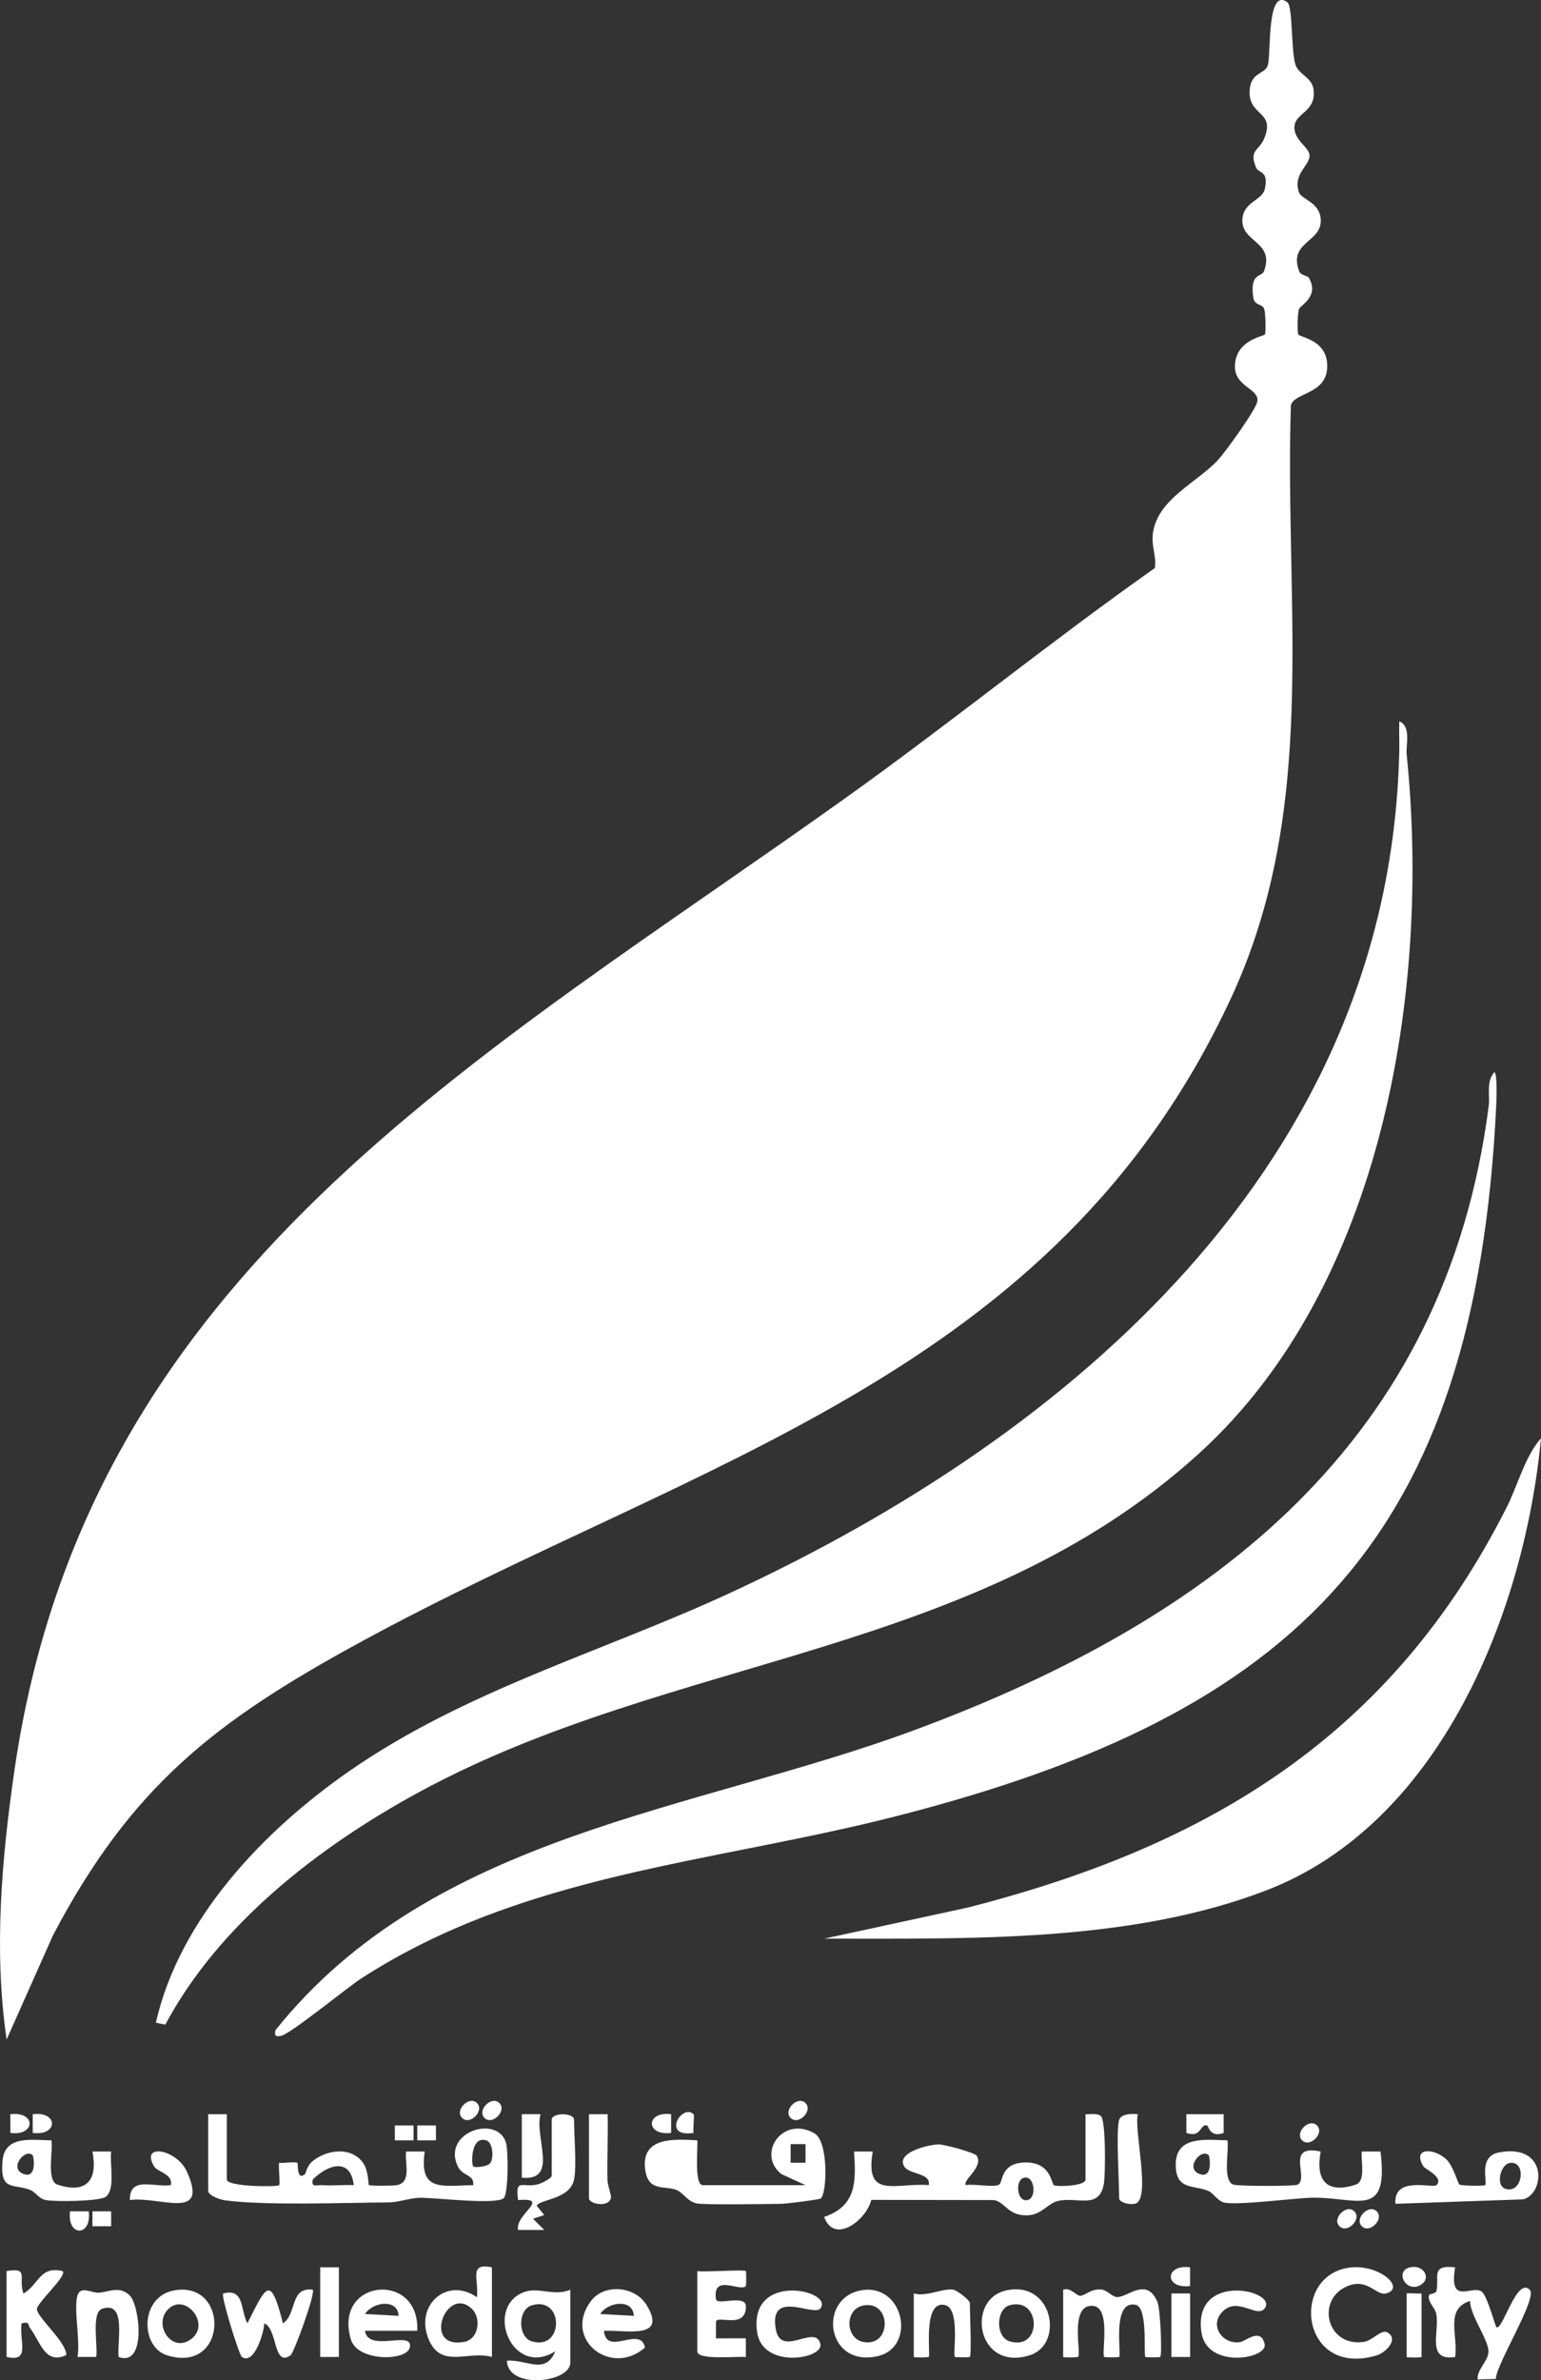 <?xml version="1.0" encoding="UTF-8"?>
<svg id="Layer_1" data-name="Layer 1" xmlns="http://www.w3.org/2000/svg" viewBox="0 0 412.76 637.36">
  <rect x="0" y="0" width="412.76" height="637.36" fill="#333333" stroke="none"/>
  <defs>
    <style>
      .cls-1 {
        fill: #fff;
      }
    </style>
  </defs>
  <path class="cls-1" d="M14.25,518.11c20.91-39.68,43.19-57.04,81.85-78.15,90.16-49.23,186.2-70.89,233.53-172.47,23.79-51.06,14.41-104.22,16.13-158.87.69-3.54,9.38-2.88,9.73-10.14.37-7.62-7.53-8.1-7.77-8.97-.28-1-.15-5.73.21-6.76.31-.92,5.62-3.44,2.61-8.41-.29-.49-2.15-.51-2.61-1.82-2.81-7.94,6.23-7.53,5.83-13.81-.29-4.61-5.15-5.26-5.84-7.24-1.69-4.87,2.92-7.12,2.84-9.86-.07-2.27-4.42-4.1-4.02-7.94.37-3.51,6.09-3.86,5.04-9.99-.51-2.97-3.91-3.78-4.77-6.29-1.23-3.6-.69-15.71-2.2-16.8-5.57-4.05-4.33,13.87-5.22,16.86-.77,2.58-4.8,1.71-4.88,7.21-.09,6.57,7.12,5.09,3.79,12.69-1.32,3.01-4.04,2.85-2.04,7.56.67,1.59,3.42.67,2.32,5.7-.68,3.1-5.7,3.35-6,8.09-.4,6.28,8.64,5.86,5.83,13.81-.67,1.9-3.88.31-2.92,7.15.32,2.29,2.42,1.59,2.93,3.08.35,1.03.48,5.8.21,6.77-.16.59-7.64,1.33-8.05,8.19-.35,5.93,6.63,6.3,5.99,9.82-.41,2.26-8.49,13.43-10.49,15.61-5.6,6.09-16.13,10.41-17.46,19.56-.52,3.56,1,6.15.51,9.41-28.05,19.79-54.73,41.48-82.65,61.43C128.2,283.93,23.31,340.79,3.91,473.77c-3.46,23.74-5.63,48.57-2.13,72.35l12.47-28.02Z"/>
  <path class="cls-1" d="M245.28,463.15c-59.35,22.04-129.28,27.67-171.51,80.5-.27,1.48,0,1.78,1.5,1.5,2.54-.48,17.61-12.87,21.58-15.43,43.56-28.13,93.63-30.77,142.73-43.27,108.51-27.62,155.62-74.99,161.18-190.32.07-1.38.34-8.99-.5-9.01-2.25,2.5-1.13,6.12-1.5,9.01-11.57,89.7-73.51,137.32-153.48,167.02Z"/>
  <path class="cls-1" d="M258.98,510.85l-38.21,8.27c38.64-.03,81.96,1.14,118.52-12.97,46.61-17.99,69.08-74.65,73.47-121.02-4.29,4.83-6.2,12.54-9.13,18.36-30.77,61.04-79.57,90.81-144.64,107.36Z"/>
  <path class="cls-1" d="M135.55,573.84c-2.19-7.66-17.02-3.1-13.04,6.03,1.34,3.08,4.53,2.2,4.25,5.25-8.34.14-14.6,1.91-12.99-9h-5.01c-.37,3.17,1.58,8.27-2.49,9.01-1.08.2-7.2.22-7.46-.04-.22-.22-.04-3.77-1.57-5.94-3.08-4.39-9.64-3.58-13.46-.49-1.66,1.35-1.88,3.33-2.03,3.46-2.36,2.03-1.87-2.72-2.04-2.88-.58-.54-3.72.1-4.95-.11-.23,1.24.34,5.67.01,6.01-.51.51-14.01.43-14.01-1.51v-17.5h-5v20.5c0,1.27,3.13,2.37,4.45,2.55,10.82,1.46,32.03.64,43.88.57,2.56-.02,5.78-1.2,8.35-1.24,4.1-.05,19.95,1.88,22.39.18,1.4-.97,1.32-12.77.72-14.85ZM86.25,585.13c-1.49-.11-2.89.78-2.48-1.49,4.08-4.1,10.12-5.96,10.99,1.48-2.81-.13-5.7.21-8.51.01ZM131.33,579.2c-.75,1.07-4.22,1.27-4.56.93-.56-.55-.72-8.31,3.48-6.99,1.79.56,2.05,4.66,1.08,6.06Z"/>
  <path class="cls-1" d="M295.7,584.56c.4-2.61.52-17.04-.87-17.99-1.12-.77-2.78-.38-4.07-.44v17.5c0,1.67-6.9,1.97-8.38,1.56-.83-.23-.7-6.42-8.09-6.13-6.34.25-5.59,5.22-6.68,5.92-1.34.86-6.77-.28-8.84.14-1.27-1.1,4.76-4.76,2.86-7.87-.49-.79-8.66-3.07-10.27-3.03-2.99.09-11.5,2.26-9.13,5.95,1.39,2.17,7.21,1.65,6.53,4.95-8.94-.7-17.21,3.93-14.99-8.99h-5.01c.55,8.11.67,14.53-8.01,17.51,2.73,7.49,11.36.79,12.63-4.57l32.85.05c3.04.54,3.8,4.32,9.02,4.08,3.87-.17,5.36-3.23,8.22-3.86,5.24-1.16,11.1,2.47,12.23-4.78ZM275.25,589.12c-2.94.66-3.43-5.44-.97-5.98,2.93-.66,3.42,5.44.97,5.98Z"/>
  <path class="cls-1" d="M209.26,590.13c1.26-.01,10.13-1.13,10.57-1.43,1.67-1.14,2.19-15.23-1.68-17.45-8.55-4.88-15.55,5.47-8.9,10.89l6.51,2.99h-27.5c-2.38,0-1.29-9.87-1.49-12.01-5.89-.29-14.86-1.06-14,7.42.65,6.4,4.87,4.65,8.27,5.82,2.12.73,3.14,3.54,6.27,3.74,5.27.32,16.11.08,21.95.03ZM211.77,579.13v-5h3.99v5h-3.99Z"/>
  <path class="cls-1" d="M369.77,576.12h-5.01c-.3,2.45,1.16,7.95-1.63,8.87-7.88,2.58-10.84-1.29-9.37-8.86-9.67-2.05-3.06,6.89-6.15,8.86-.72.46-15.88.43-17.21,0-3.05-1-1.13-9.15-1.63-11.87-5.54-.1-13.86-1.4-13.85,6.51,0,7,4.88,5.37,8.78,7.06,1.29.56,2.31,2.52,4.04,3.05,3.03.94,19.25-1.17,23.69-1.25,12.15-.21,20.6,5.93,18.34-12.37ZM321.27,582.12c-4-1.5.46-7,2.49-4.99.26.27,1.23,6.39-2.49,4.99Z"/>
  <path class="cls-1" d="M400.78,623.13c-.81-1.99-2.57-8.69-4.01-9.57-2.71-1.66-8.74,3.89-7.01-6.43-6.74-.75-4.13,2.67-5.01,6.33-.2.82-1.97.68-2.04,1.23-.23,1.97,1.71,3.22,2.01,4.99.86,4.98-2.72,12.62,5.04,11.46.85-5.74-2.82-12.88,3.99-15,.03,3.86,4.92,10.34,4.94,13.5.01,2.58-3.1,4.79-2.92,7.5l4.88-.11c.09-3.96,11.26-21.69,9.11-23.88-3.55-3.61-7.32,11.23-8.98,9.99Z"/>
  <path class="cls-1" d="M401.45,576.38c-5.59,1.08-2.91,7.95-3.68,8.75-.24.25-6.28.19-6.85-.16-.4-.25-1.73-5.19-3.63-6.86-3.46-3.05-9.08-3-6.02,2.01.43.7,5.58,2.94,3.49,5-.96.95-11.6-2.58-10.99,5l34.28-1.2c5.87-1.65,6.53-15.08-6.6-12.54ZM403.28,586.12c-2.78-.85-1.41-6.53,1.11-6.93,4.56-.72,3.52,8.35-1.11,6.93Z"/>
  <path class="cls-1" d="M299.26,615.1c-1.39-.05-2.56-1.75-4.07-1.99-2.85-.44-4.71,1.72-5.9,1.65-1.02-.06-2.62-2.36-4.52-1.63v18c0,.2,3.85.14,4,0,.9-.86-2.06-12.69,2.94-13.62,6.4-1.19,3.15,12.75,4.07,13.62.14.14,3.85.14,3.99,0,.68-.65-2.07-15.33,4.43-13.96,3.35.7,2.06,13.47,2.58,13.96.14.14,3.85.14,3.99,0,.54-.51.07-12.8-.76-14.75-2.86-6.8-8-1.19-10.74-1.29Z"/>
  <path class="cls-1" d="M140.03,613.89c-10.27,4.36-2.78,22.92,8.71,15.73-2.67,6.47-7.85,2.05-12.97,2.52.27,7.8,16.99,5.92,16.99.49v-19.5c-4.42,1.92-8.67-.97-12.73.76ZM142.47,626.96c-3.83-1.13-3.83-8.53,0-9.66,8.62-2.55,8.62,12.21,0,9.66Z"/>
  <path class="cls-1" d="M12.28,589.12c2.43.48,14.49.36,16.08-.89,2.63-2.08.97-8.88,1.41-12.11h-5.01c1.48,7.58-1.49,11.44-9.36,8.87-3.05-1-1.13-9.15-1.63-11.87-5.08,0-12.49-1.5-13.1,5.49-.71,8.25,2.75,6.02,7.34,7.77,1.64.63,2.23,2.34,4.27,2.74ZM6.27,582.12c-4-1.5.46-7,2.49-4.99.26.27,1.23,6.39-2.49,4.99Z"/>
  <path class="cls-1" d="M75.78,622.13c-3.39-13.47-4.5-9.85-9.52,0-1.92-3.67-.76-9.52-6.49-7.99-.65.61,4.27,16.49,5.01,16.99,3.36,2.27,5.99-6.78,6-9,3.63,1.41,2.35,11.89,7.04,8.55.95-.68,6.76-16.72,5.94-17.55-6.22-.79-4.15,6.53-7.98,8.99Z"/>
  <path class="cls-1" d="M361.24,612.04c5.13-1.94,7.47,2.73,9.98,2.09,5.68-1.44-2.34-8.49-10.73-6.76-14.97,3.08-11.68,29.36,8.32,23.32,2.27-.68,5.87-4.21,2.95-6.06-1.82-1.15-3.93,2.14-6.59,2.49-10.02,1.31-12.82-11.72-3.94-15.08Z"/>
  <path class="cls-1" d="M127.75,615.13c-8.2-5.62-16.79,2.34-12.88,11.4,3.37,7.84,10.51,2.82,16.89,4.6v-24c-6.3-1.31-3.47,3.21-4.01,8ZM124.22,627.12c-11.36,1.93-4.52-15.6,2.3-8.74,2.36,2.37,1.8,8.04-2.3,8.74Z"/>
  <path class="cls-1" d="M199.77,612.13c.14-.14.14-3.85,0-3.99-.45-.47-10.99.33-13,0v21.5c0,2.44,10.75,1.25,13.01,1.51v-5.01s-8.01.01-8.01.01v-4.43c.26-1.94,7.95,2.13,8.03-4.06.04-3.46-7.77-.18-8.03-2.01-.98-6.96,6.44-1.85,8.01-3.5Z"/>
  <path class="cls-1" d="M16.76,608.14c-6.18-1.48-6.36,3.71-10.49,6-1.46-4.29,1.67-7.02-4.51-6.01v23c6.52,1.48,3.35-4.17,4.01-8.99,2.31-.58,1.65.45,2.28,1.26,2.72,3.46,3.91,9.94,9.72,7.22,0-3.48-7.51-9.78-7.88-12.18-.25-1.64,8.28-9.11,6.87-10.31Z"/>
  <path class="cls-1" d="M158.29,616.15c-7.65,10.21,5.34,20.45,14.47,12.47-1.21-6.04-10.34,2.52-10.99-4.48,6.01-.28,17.12,2.45,11.41-6.93-3.06-5.03-11.31-5.83-14.89-1.06ZM160.77,619.63c2.01-3.24,8.79-4.21,8.99.49l-8.99-.49Z"/>
  <path class="cls-1" d="M93.98,626.43c1.78,6.03,14.94,5.83,15.78,2.19,1.12-4.88-11.15,1.51-12-4.49h14c.74-16.14-22.58-13.9-17.78,2.3ZM97.77,619.63c2.01-3.24,8.79-4.21,8.99.49l-8.99-.49Z"/>
  <path class="cls-1" d="M147.77,567.63v15c0,.65-2.77,2.04-3.72,2.28-4.07,1.05-6.1-1.89-5.29,4.21,9.05-.71-.89,3.82.01,8h7s-3-3-3-3l3-.99-2.01-2.49c.84-1.8,8.85-1.61,10-7,.75-3.52,0-11.78,0-16,0-1.99-6-1.98-6,0Z"/>
  <path class="cls-1" d="M26.26,613.93c-1.53.09-4.71-1.92-5.5.7-1.1,3.66.81,12.18,0,16.5h5.01c.51-2.76-1.4-11.93,1.6-12.91,6.65-2.19,3.91,8.96,4.4,12.92,7.6,2.74,5.63-13.92,2.98-16.48-2.8-2.7-5.62-.88-8.49-.72Z"/>
  <path class="cls-1" d="M269.49,613.32c-10.82,2.39-7.88,21.8,6.33,17.36,9.28-2.91,6.25-20.13-6.33-17.36ZM270.47,626.96c-3.88-1.15-3.76-8.66.01-9.69,8.41-2.28,8.72,12.27-.01,9.69Z"/>
  <path class="cls-1" d="M46.51,613.34c-9.11,1.76-8.92,15.1-1.8,17.34,16.44,5.16,16.83-20.23,1.8-17.34ZM51.36,626.22c-5.25,4.2-10.46-3.67-6.35-7.84,4.51-4.59,11.47,3.75,6.35,7.84Z"/>
  <path class="cls-1" d="M230.52,613.32c-11.52,2.18-9.21,20.69,4.53,17.6,10.61-2.39,7.03-19.79-4.53-17.6ZM233.2,627.16c-6.83.95-7.62-9.01-1.7-9.86,6.72-.96,7.21,9.09,1.7,9.86Z"/>
  <path class="cls-1" d="M255.21,613.1c-2.8-.37-7.11,1.99-10.45,1.03v17c0,.2,3.85.14,4,0,.58-.55-1.71-15.35,4.38-13.89,4.2,1.01,1.98,13.27,2.63,13.89.14.14,3.85.13,4,0,.52-.5,0-12.4,0-14.5,0-.58-3.27-3.36-4.55-3.53Z"/>
  <path class="cls-1" d="M219.76,618.12c3.66-4.86-19.37-9.99-16.95,6.43,1.46,9.93,17.83,7.1,16.93,3.13-1.27-5.62-10.62,3.97-11.97-4.1-1.79-10.76,10.22-3.11,11.99-5.46Z"/>
  <path class="cls-1" d="M338.76,618.12c3.66-4.86-19.37-9.99-16.95,6.43,1.46,9.93,17.83,7.1,16.93,3.13-1.03-4.55-5.12-.76-6.55-.53-4.74.77-8.69-4.67-4.38-8.48,3.98-3.51,8.92,2.13,10.95-.55Z"/>
  <path class="cls-1" d="M299.77,567.63c-.89,2.89,0,16.65,0,21,0,1.19,3.02,1.87,4.4,1.42,4.13-1.37-.49-19.84.6-23.92-1.54-.17-4.5-.12-5,1.5Z"/>
  <path class="cls-1" d="M50,581.4c-2.69-5.9-12.53-7.66-8.72-1.28.87,1.46,5.13,2.03,4.49,5-4.55.65-11.06-2.52-10.99,4,7.87-1.15,21.42,5.87,15.23-7.73Z"/>
  <path class="cls-1" d="M162.77,566.13h-5.01v22.51c0,1.56,5.3,2.57,5.88-.08.16-.73-.9-3.28-.93-4.88-.13-5.84.19-11.72.05-17.55Z"/>
  <rect class="cls-1" x="85.77" y="607.13" width="5" height="24"/>
  <path class="cls-1" d="M139.77,566.13v17c10.02.94,3.31-10.72,5.01-17.01h-5.01Z"/>
  <rect class="cls-1" x="313.77" y="614.13" width="5" height="17"/>
  <path class="cls-1" d="M376.77,614.13v17c0,.2,4,.2,4,0v-17c-.72.13-4-.2-4,0Z"/>
  <path class="cls-1" d="M323.26,569.12c.5.11.76,3.41,4.5,2.02v-5.01h-9.99v5.01c4.1,1.42,3.59-2.43,5.49-2.02Z"/>
  <path class="cls-1" d="M377.38,607.22c-3.88,1.2-.49,7.18,3.43,4.44,2.61-1.83.29-5.58-3.43-4.44Z"/>
  <path class="cls-1" d="M179.76,571.14v-5.01c-6.81-.89-6.94,5.85,0,5.01Z"/>
  <path class="cls-1" d="M23.77,592.14h-5.01c-.84,6.94,5.89,6.81,5.01,0Z"/>
  <path class="cls-1" d="M318.76,612.14v-5.01c-6.81-.89-6.94,5.85,0,5.01Z"/>
  <path class="cls-1" d="M2.77,566.13v5.01c6.81.89,6.94-5.85,0-5.01Z"/>
  <path class="cls-1" d="M8.77,566.13v5.01c6.81.89,6.94-5.85,0-5.01Z"/>
  <path class="cls-1" d="M185.76,566.13c-3.09-2.98-8.71,6.34,0,5.01-.16-1.1.28-4.74,0-5.01Z"/>
  <rect class="cls-1" x="24.76" y="592.14" width="5.01" height="3.99"/>
  <rect class="cls-1" x="111.76" y="569.14" width="5.01" height="3.99"/>
  <rect class="cls-1" x="105.76" y="569.14" width="5.01" height="3.99"/>
  <path class="cls-1" d="M374.77,202.13c-2.88,109.28-87.52,182.18-179.81,224.69-34.14,15.72-70.29,25.81-101.5,47.5-22.74,15.8-45.47,39.52-51.7,67.3l2.52.53c14.37-27.01,41.32-47.77,67.83-62.19,68.15-37.09,148.81-35.96,209.15-90.85,49.03-44.61,62.01-123.61,55.53-186.97-.29-2.85,1.3-7.53-1.99-9-.08,2.99.07,6.01-.01,9Z"/>
  <path class="cls-1" d="M364.77,596.13c2.08,2.08,6.07-1.91,3.99-3.99-2.08-2.08-6.07,1.91-3.99,3.99Z"/>
  <path class="cls-1" d="M352.76,569.14c-2.08-2.08-6.07,1.91-3.99,3.99,2.08,2.08,6.07-1.91,3.99-3.99Z"/>
  <path class="cls-1" d="M129.77,567.13c2.08,2.08,6.07-1.91,3.99-3.99-2.08-2.08-6.07,1.91-3.99,3.99Z"/>
  <path class="cls-1" d="M211.77,567.13c2.08,2.08,6.07-1.91,3.99-3.99-2.08-2.08-6.07,1.91-3.99,3.99Z"/>
  <path class="cls-1" d="M123.77,567.13c2.08,2.08,6.07-1.91,3.99-3.99-2.08-2.08-6.07,1.91-3.99,3.99Z"/>
  <path class="cls-1" d="M358.77,596.13c2.08,2.08,6.07-1.91,3.99-3.99-2.08-2.08-6.07,1.91-3.99,3.99Z"/>
</svg>